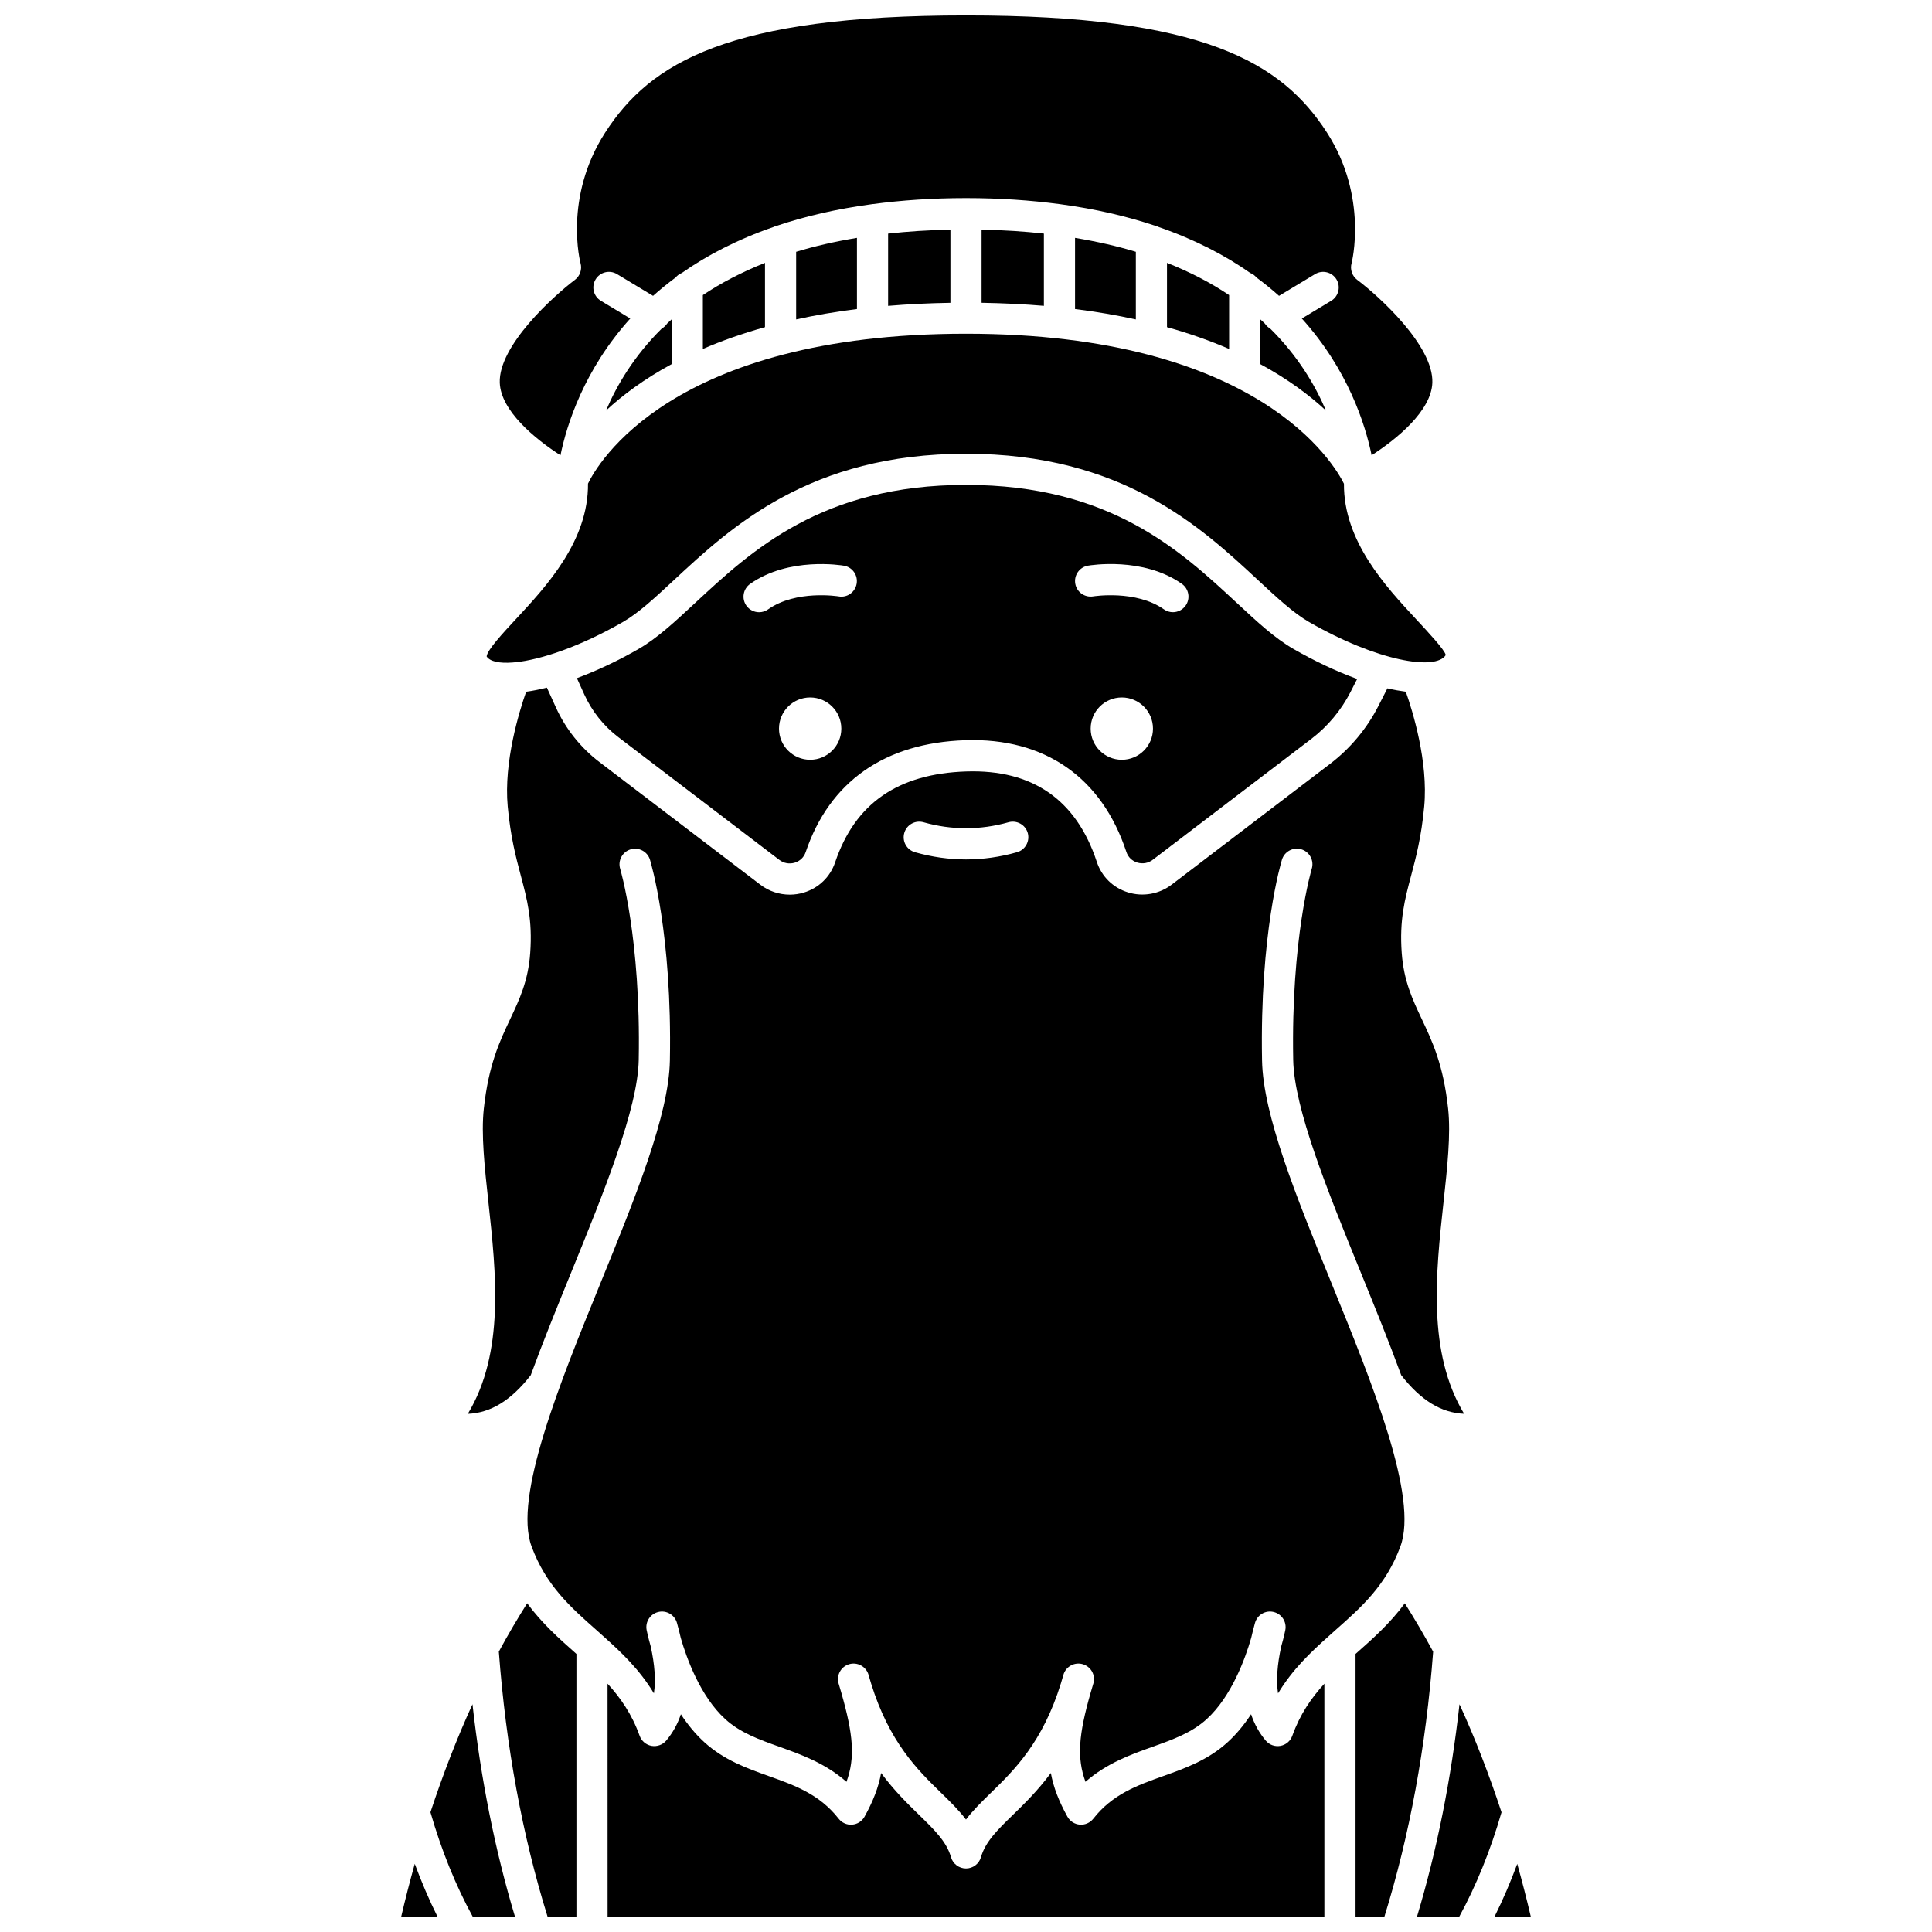 <?xml version="1.0" encoding="UTF-8"?>
<!-- Uploaded to: ICON Repo, www.svgrepo.com, Generator: ICON Repo Mixer Tools -->
<svg width="800px" height="800px" version="1.1" viewBox="144 144 512 512" xmlns="http://www.w3.org/2000/svg">
 <defs>
  <clipPath id="h">
   <path d="m276 148.09h248v116.91h-248z"/>
  </clipPath>
  <clipPath id="g">
   <path d="m305 590h190v61.902h-190z"/>
  </clipPath>
  <clipPath id="f">
   <path d="m276 568h21v83.902h-21z"/>
  </clipPath>
  <clipPath id="e">
   <path d="m258 595h23v56.902h-23z"/>
  </clipPath>
  <clipPath id="d">
   <path d="m519 595h23v56.902h-23z"/>
  </clipPath>
  <clipPath id="c">
   <path d="m540 637h10v14.902h-10z"/>
  </clipPath>
  <clipPath id="b">
   <path d="m503 568h21v83.902h-21z"/>
  </clipPath>
  <clipPath id="a">
   <path d="m250 637h10v14.902h-10z"/>
  </clipPath>
 </defs>
 <path d="m371.1 225.9v-18.863c-5.816 0.969-11.207 2.195-16.113 3.691v17.922c4.988-1.098 10.344-2.027 16.113-2.75z"/>
 <path d="m420.64 225.05v-19.148c-5.156-0.574-10.66-0.93-16.512-1.051v19.391c5.812 0.102 11.312 0.371 16.512 0.809z"/>
 <path d="m346.73 230.7v-17.043c-6.277 2.5-11.758 5.391-16.465 8.543v14.277c4.875-2.117 10.352-4.07 16.465-5.777z"/>
 <path d="m304.6 252.8c4.332-4.031 10.023-8.309 17.402-12.305v-11.871c-0.41 0.367-0.793 0.734-1.188 1.102-0.379 0.566-0.863 1.023-1.426 1.328-7.344 7.269-11.918 15-14.789 21.746z"/>
 <path d="m479.18 229.73c-0.391-0.367-0.781-0.738-1.188-1.102v11.871c7.375 3.996 13.066 8.277 17.402 12.305-2.871-6.742-7.441-14.473-14.789-21.742-0.562-0.309-1.043-0.766-1.426-1.332z"/>
 <g clip-path="url(#h)">
  <path d="m292.53 264.66c1.66-8.121 6.231-22.656 18.496-36.25l-7.785-4.695c-1.953-1.176-2.582-3.715-1.402-5.672 1.176-1.957 3.715-2.582 5.672-1.402l9.555 5.762c1.848-1.652 3.832-3.269 5.953-4.84 0.449-0.535 1-0.965 1.668-1.219 6.652-4.676 14.676-8.859 24.262-12.18 0.301-0.16 0.621-0.258 0.961-0.344 7.398-2.484 15.738-4.449 25.129-5.707 0.07-0.004 0.129-0.043 0.203-0.043 0.016 0 0.031 0.008 0.055 0.012 7.555-1.004 15.738-1.586 24.715-1.586 8.977 0 17.164 0.582 24.715 1.586 0.016 0 0.031-0.012 0.055-0.012 0.07 0 0.133 0.039 0.203 0.043 9.391 1.262 17.727 3.223 25.129 5.707 0.34 0.082 0.66 0.176 0.961 0.344 9.59 3.32 17.609 7.5 24.262 12.18 0.664 0.25 1.219 0.68 1.668 1.219 2.121 1.574 4.109 3.188 5.953 4.84l9.555-5.762c1.945-1.176 4.484-0.551 5.672 1.402 1.176 1.953 0.551 4.488-1.402 5.672l-7.785 4.695c12.262 13.59 16.832 28.117 18.496 36.242 6.75-4.344 15.816-11.801 16.094-19.215 0.363-9.809-14.242-23.008-19.906-27.27-1.352-1.016-1.949-2.754-1.504-4.391 0.047-0.16 4.484-17.535-6.516-34.637-12.016-18.637-32.871-31.051-95.66-31.051-62.789 0-83.641 12.414-95.637 31.055-11.09 17.234-6.566 34.465-6.516 34.637 0.445 1.637-0.152 3.375-1.504 4.391-5.66 4.262-20.273 17.465-19.906 27.27 0.277 7.438 9.344 14.883 16.094 19.219z"/>
 </g>
 <path d="m279.88 319.57c0.23-0.027 0.449-0.062 0.684-0.051 6.75-0.695 17.133-4.133 28.539-10.699 4.117-2.371 8.469-6.414 13.508-11.098 15.207-14.129 36.027-33.473 77.383-33.473 41.359 0 62.18 19.348 77.383 33.473 5.039 4.684 9.391 8.727 13.508 11.098 18.102 10.422 33.641 12.992 36.254 8.781-0.203-1.285-4.59-6-7.793-9.445-8.188-8.805-19.301-20.793-19.184-35.965-2.461-4.992-22.441-39.75-100.17-39.75-78.289 0-97.789 34.758-100.17 39.727 0.133 15.18-10.988 27.18-19.184 35.984-3.199 3.445-7.59 8.16-7.676 9.824 0.875 1.328 3.348 1.867 6.922 1.594z"/>
 <path d="m469.73 236.48v-14.281c-4.707-3.16-10.188-6.047-16.465-8.543v17.043c6.109 1.707 11.582 3.66 16.465 5.781z"/>
 <path d="m445.01 228.65v-17.922c-4.906-1.496-10.301-2.723-16.113-3.691v18.863c5.769 0.723 11.125 1.652 16.113 2.75z"/>
 <path d="m395.87 224.25v-19.391c-5.852 0.117-11.348 0.473-16.512 1.051v19.148c5.203-0.445 10.707-0.715 16.512-0.809z"/>
 <g clip-path="url(#g)">
  <path d="m483.32 606.68c-1.461 0.262-2.941-0.277-3.891-1.406-1.715-2.039-3.008-4.359-3.879-6.977-1.746 2.656-3.785 5.188-6.164 7.363-5.203 4.766-11.262 6.93-17.121 9.023-6.906 2.465-13.43 4.793-18.531 11.301-0.859 1.09-2.195 1.68-3.582 1.57-1.379-0.113-2.613-0.91-3.281-2.121-2.223-4.027-3.68-7.688-4.387-11.562-3.484 4.699-7.047 8.168-10.094 11.137-4.051 3.949-7.25 7.062-8.426 11.168-0.508 1.773-2.125 2.992-3.969 2.992-1.84 0-3.461-1.223-3.969-2.992-1.172-4.106-4.375-7.223-8.426-11.168-3.051-2.973-6.613-6.438-10.094-11.137-0.707 3.875-2.16 7.539-4.387 11.562-0.668 1.215-1.902 2.012-3.281 2.121-1.395 0.117-2.731-0.48-3.582-1.57-5.102-6.508-11.625-8.836-18.531-11.301-5.859-2.094-11.918-4.258-17.121-9.023-2.379-2.176-4.418-4.707-6.164-7.363-0.871 2.613-2.164 4.934-3.879 6.977-0.953 1.129-2.438 1.656-3.891 1.406-1.457-0.262-2.66-1.281-3.16-2.672-2.055-5.746-5.055-10.043-8.504-13.816l0.012 61.715h189.96v-61.711c-3.449 3.769-6.445 8.074-8.504 13.816-0.496 1.387-1.699 2.406-3.156 2.668z"/>
 </g>
 <g clip-path="url(#f)">
  <path d="m283.7 568.88c-2.606 4.144-5.121 8.402-7.508 12.824 1.898 25.176 6.242 48.758 12.906 70.199h7.66v-69.598c-0.039-0.031-0.074-0.066-0.113-0.098-4.477-3.957-9.031-8.016-12.945-13.328z"/>
 </g>
 <g clip-path="url(#e)">
  <path d="m258.07 624.27c2.918 10.113 6.676 19.375 11.18 27.633h11.211c-5.262-17.508-9.027-36.355-11.25-56.262-4.144 9.047-7.836 18.621-11.141 28.629z"/>
 </g>
 <path d="m515.13 553.79c4.809-13.059-7.43-43.109-18.223-69.625-9.348-22.965-18.184-44.656-18.449-59.129-0.629-33.609 5.039-52.434 5.277-53.219 0.668-2.176 2.981-3.391 5.152-2.734 2.18 0.668 3.406 2.977 2.742 5.156-0.055 0.184-5.512 18.488-4.914 50.641 0.238 12.934 9.188 34.914 17.84 56.172 3.824 9.391 7.578 18.621 10.777 27.371 5.148 6.633 10.559 10 16.672 10.25-9.781-16.246-7.5-37.262-5.457-56.051 1.008-9.27 1.961-18.023 1.223-24.824-1.262-11.621-4.164-17.766-6.973-23.707-2.461-5.207-4.781-10.125-5.324-17.559-0.633-8.738 0.816-14.195 2.496-20.508 1.273-4.777 2.711-10.199 3.465-18.305 1.105-11.871-3.082-25.305-4.879-30.41-1.578-0.215-3.195-0.496-4.879-0.895l-2.414 4.734c-3.031 5.938-7.438 11.211-12.734 15.25l-42.031 32.047c-3.289 2.508-7.606 3.273-11.57 2.047-3.961-1.227-6.973-4.18-8.262-8.094-5.43-16.457-17.031-24.52-34.539-23.957-18.141 0.578-29.523 8.449-34.797 24.066-1.312 3.894-4.332 6.816-8.285 8.027-1.227 0.375-2.488 0.559-3.746 0.559-2.777 0-5.519-0.898-7.777-2.621l-42.688-32.535c-4.941-3.769-8.926-8.758-11.5-14.426l-2.402-5.281c-1.891 0.473-3.734 0.844-5.5 1.086-1.797 5.109-5.984 18.574-4.883 30.414 0.754 8.105 2.195 13.527 3.465 18.305 1.676 6.312 3.125 11.77 2.496 20.508-0.535 7.434-2.863 12.352-5.324 17.559-2.809 5.941-5.707 12.086-6.973 23.707-0.738 6.801 0.215 15.555 1.223 24.824 2.043 18.789 4.328 39.805-5.457 56.051 6.113-0.242 11.516-3.613 16.672-10.246 3.203-8.75 6.953-17.98 10.777-27.371 8.652-21.254 17.602-43.238 17.84-56.172 0.602-32.152-4.859-50.461-4.914-50.641-0.664-2.18 0.562-4.488 2.742-5.156 2.184-0.656 4.484 0.559 5.152 2.734 0.242 0.785 5.906 19.605 5.277 53.219-0.27 14.469-9.102 36.164-18.449 59.129-10.789 26.496-23.02 56.551-18.219 69.609 3.812 10.355 10.34 16.125 17.254 22.238 0.559 0.492 1.113 1.004 1.676 1.504 0.008 0.008 0.016 0.012 0.023 0.02 4.836 4.309 9.668 8.871 13.48 15.211 0.516-3.414 0.234-7.543-0.84-12.438-0.707-2.465-1.035-4.102-1.082-4.32-0.43-2.176 0.938-4.305 3.094-4.816 2.152-0.523 4.336 0.77 4.934 2.898 0.383 1.371 0.723 2.703 1.016 4 1.551 5.394 5.172 15.441 11.77 21.484 3.973 3.637 9 5.43 14.316 7.328 5.777 2.066 12.164 4.344 17.828 9.305 2.316-6.367 1.832-12.453-1.387-23.676-0.242-0.789-0.484-1.598-0.715-2.426-0.605-2.18 0.652-4.449 2.828-5.074 2.16-0.629 4.453 0.605 5.106 2.773 0.234 0.777 0.453 1.531 0.668 2.269 4.848 15.684 12.406 23.047 18.535 29.016 2.391 2.328 4.711 4.59 6.633 7.117 1.922-2.527 4.242-4.785 6.633-7.117 6.129-5.969 13.684-13.332 18.535-29.016 0.211-0.738 0.434-1.496 0.668-2.269 0.652-2.168 2.934-3.402 5.106-2.773 2.176 0.633 3.441 2.894 2.828 5.074-0.23 0.824-0.473 1.637-0.715 2.426-3.223 11.223-3.703 17.309-1.387 23.676 5.66-4.961 12.051-7.238 17.828-9.305 5.324-1.898 10.344-3.695 14.316-7.328 6.598-6.047 10.215-16.094 11.77-21.484 0.293-1.297 0.633-2.629 1.016-4 0.598-2.137 2.773-3.422 4.934-2.898 2.156 0.516 3.523 2.641 3.094 4.816-0.043 0.223-0.371 1.855-1.082 4.32-1.074 4.894-1.355 9.023-0.84 12.438 3.816-6.34 8.645-10.902 13.48-15.211 0.008-0.008 0.016-0.012 0.023-0.02 0.559-0.5 1.117-1.008 1.676-1.504 6.914-6.113 13.441-11.883 17.254-22.238zm-101.62-183.94c-4.477 1.27-9.023 1.91-13.512 1.91-4.492 0-9.039-0.645-13.512-1.91-2.195-0.621-3.469-2.902-2.844-5.098 0.621-2.195 2.91-3.465 5.098-2.844 7.484 2.113 15.035 2.113 22.527 0 2.184-0.617 4.477 0.652 5.098 2.844 0.613 2.195-0.66 4.477-2.856 5.098z"/>
 <g clip-path="url(#d)">
  <path d="m530.78 595.65c-2.223 19.902-5.988 38.746-11.25 56.254h11.211c4.5-8.254 8.258-17.52 11.18-27.625-3.297-10.008-6.988-19.582-11.141-28.629z"/>
 </g>
 <g clip-path="url(#c)">
  <path d="m546.09 637.95c-1.809 4.871-3.801 9.547-6.008 13.957h9.59c-1.109-4.738-2.309-9.391-3.582-13.957z"/>
 </g>
 <g clip-path="url(#b)">
  <path d="m516.29 568.89c-3.91 5.312-8.469 9.371-12.941 13.32-0.039 0.031-0.074 0.066-0.113 0.098v69.598h7.66c6.656-21.438 11.004-45.016 12.906-70.191-2.387-4.418-4.906-8.68-7.512-12.824z"/>
 </g>
 <g clip-path="url(#a)">
  <path d="m250.33 651.9h9.59c-2.207-4.414-4.195-9.09-6.008-13.961-1.277 4.566-2.473 9.223-3.582 13.961z"/>
 </g>
 <path d="m471.76 303.77c-14.992-13.93-33.648-31.266-71.762-31.266s-56.77 17.336-71.762 31.266c-5.41 5.027-10.082 9.371-15.008 12.207-5.336 3.074-10.922 5.723-16.348 7.742l1.977 4.348c2.016 4.43 5.125 8.328 8.988 11.273l42.688 32.543c1.176 0.898 2.668 1.164 4.098 0.73 1.375-0.422 2.422-1.434 2.875-2.769 6.328-18.734 20.973-28.992 42.355-29.68 20.992-0.684 36.125 9.852 42.645 29.625 0.441 1.352 1.488 2.367 2.867 2.793 1.434 0.438 2.934 0.172 4.117-0.727l42.035-32.047c4.32-3.293 7.914-7.594 10.387-12.438l1.754-3.438c-5.602-2.043-11.387-4.785-16.902-7.961-4.926-2.832-9.598-7.172-15.004-12.203zm-113.06 41.578c-4.562 0-8.258-3.695-8.258-8.258s3.695-8.258 8.258-8.258 8.258 3.695 8.258 8.258c0.004 4.562-3.691 8.258-8.258 8.258zm7.551-43.297c-0.105-0.012-11.238-1.824-18.703 3.438-0.723 0.512-1.551 0.754-2.375 0.754-1.297 0-2.578-0.605-3.379-1.75-1.312-1.863-0.867-4.438 1-5.754 10.301-7.262 24.277-4.922 24.867-4.824 2.246 0.391 3.75 2.531 3.356 4.777-0.391 2.238-2.504 3.766-4.766 3.359zm75.043 43.297c-4.562 0-8.258-3.695-8.258-8.258s3.695-8.258 8.258-8.258 8.258 3.695 8.258 8.258-3.695 8.258-8.258 8.258zm16.91-40.863c-0.805 1.145-2.082 1.75-3.379 1.75-0.82 0-1.652-0.242-2.375-0.754-7.422-5.223-18.609-3.457-18.715-3.438-2.258 0.375-4.387-1.113-4.777-3.363-0.391-2.246 1.113-4.387 3.363-4.777 0.594-0.098 14.59-2.434 24.887 4.824 1.863 1.32 2.309 3.894 0.996 5.758z"/>
</svg>
